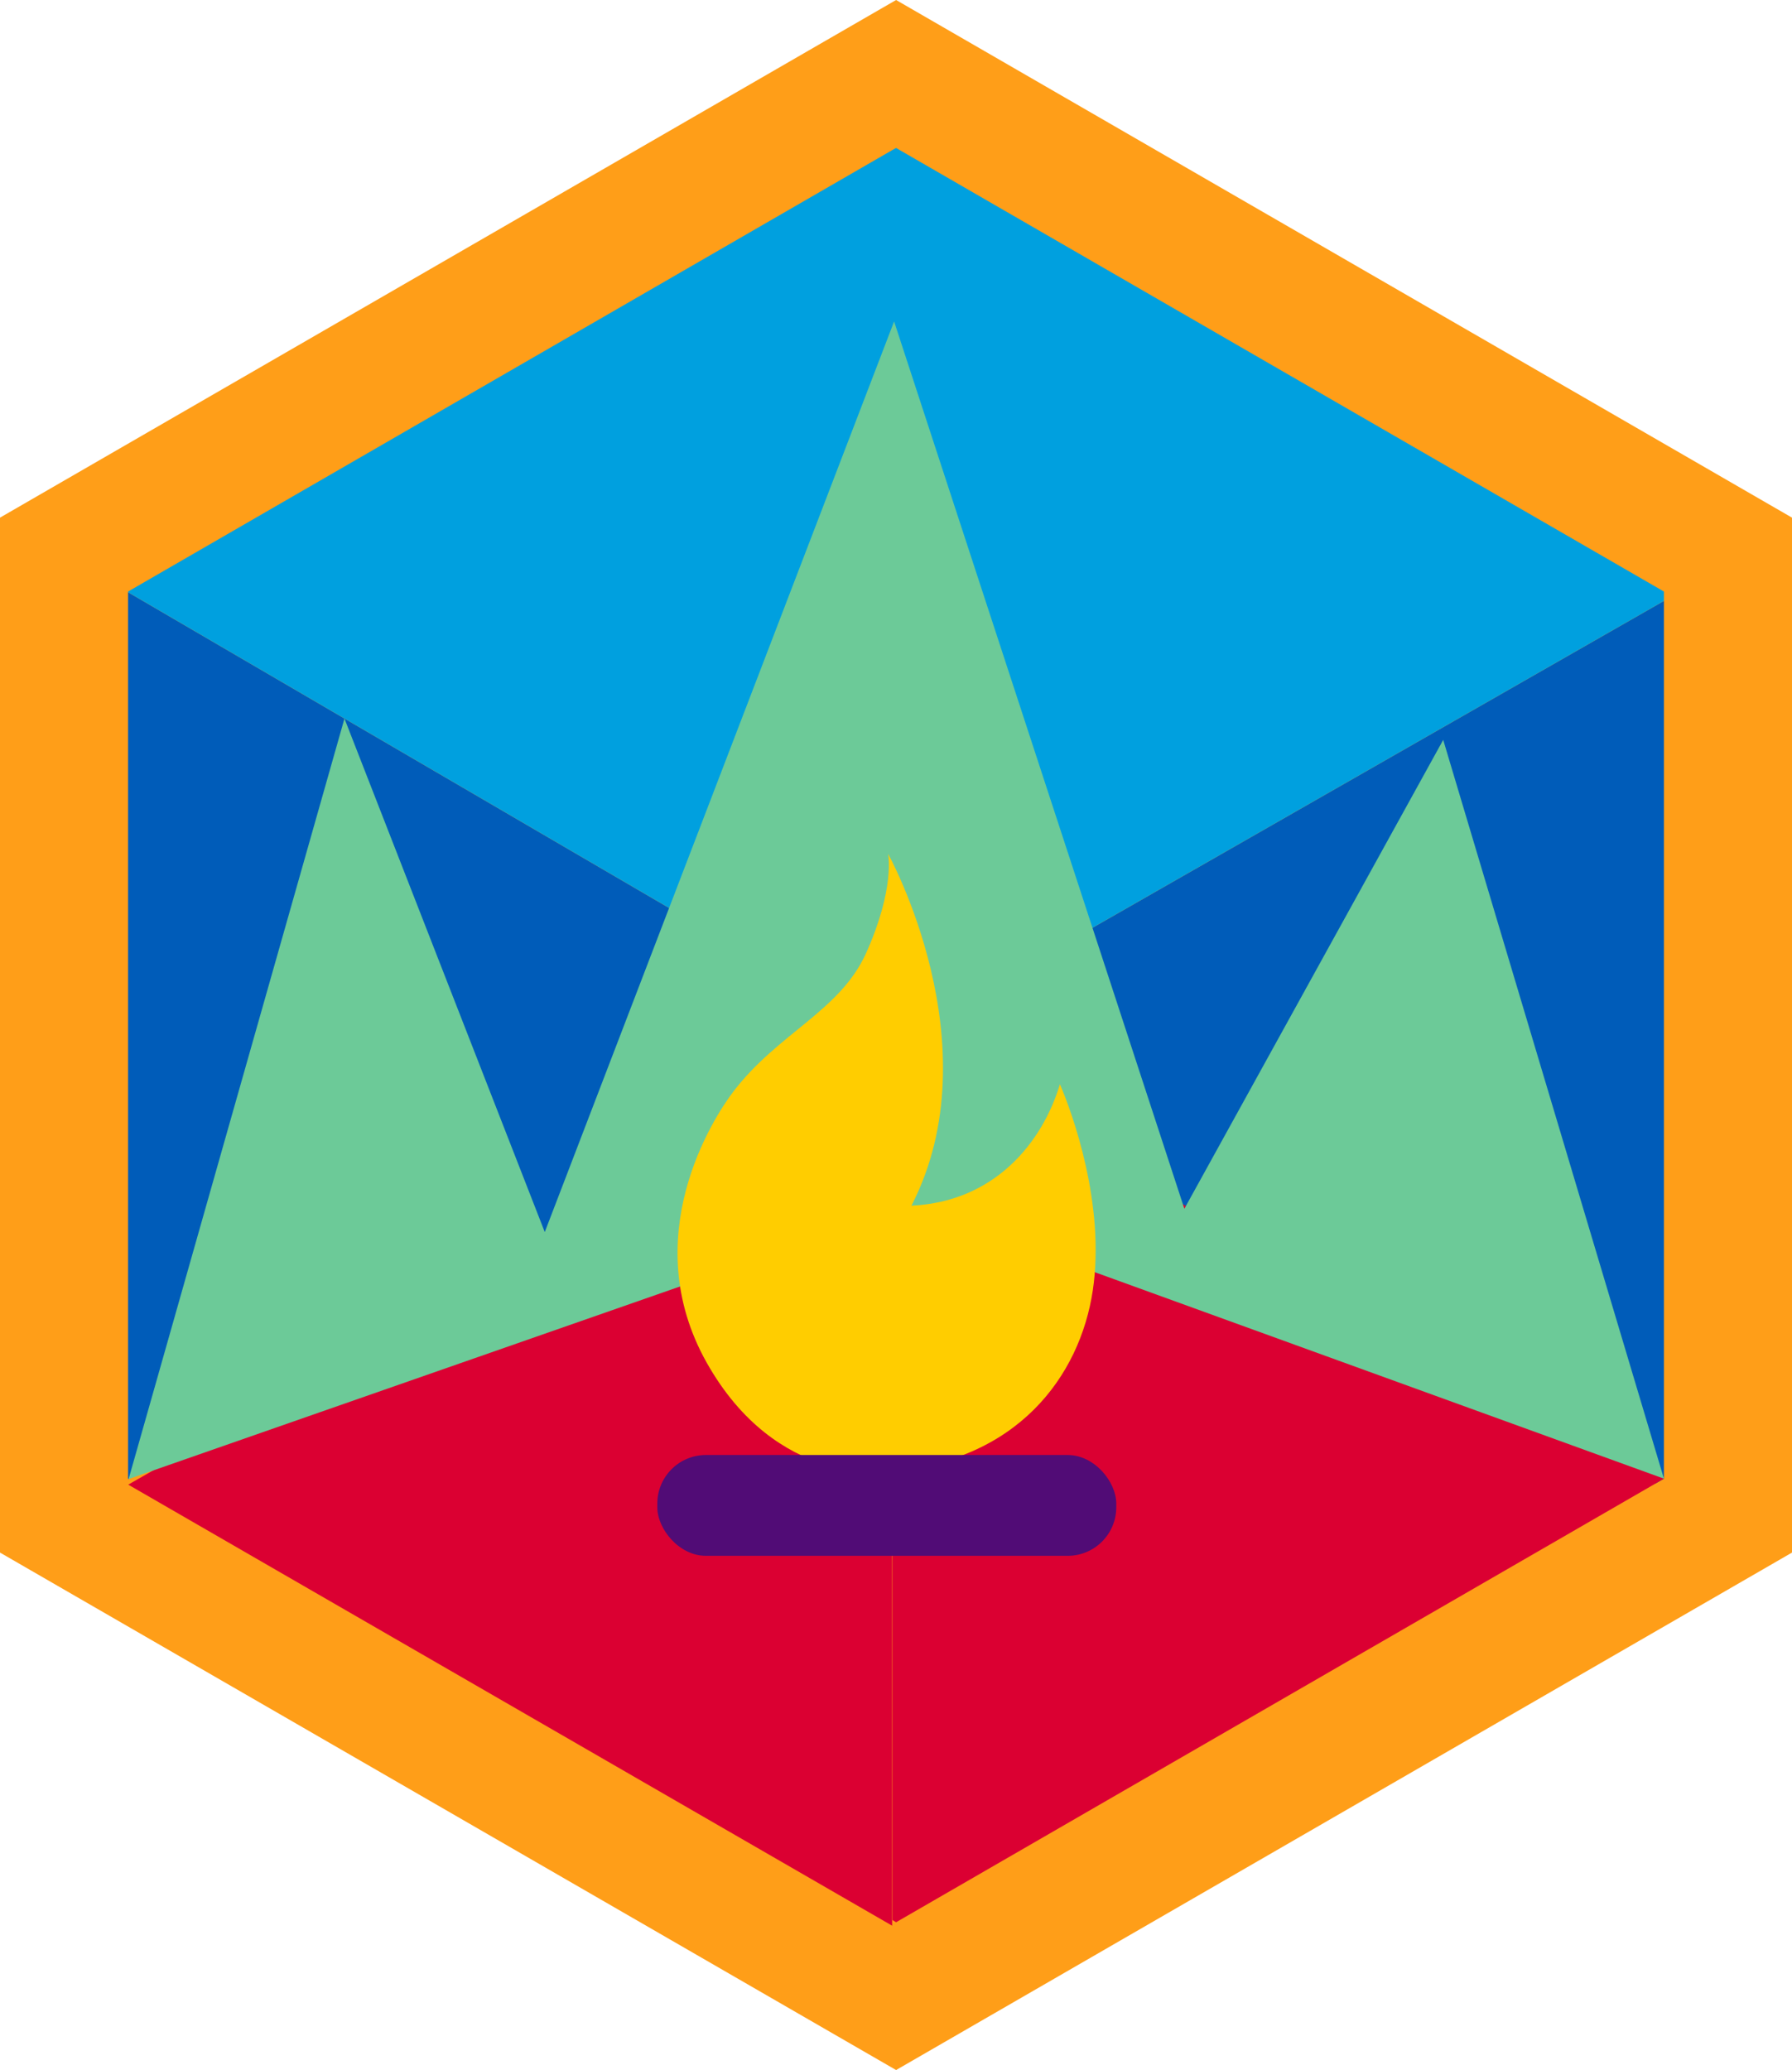 <?xml version="1.0" encoding="UTF-8"?><svg id="Layer_1" xmlns="http://www.w3.org/2000/svg" viewBox="0 0 99.21 114.58"><defs><style>.cls-1{fill:#6cca98;}.cls-2{fill:#005cb9;}.cls-3{fill:#510c76;}.cls-4{fill:#ff9e18;}.cls-5{fill:#ffcd00;}.cls-6{fill:#db0032;}.cls-7{fill:#00a0df;}</style></defs><polygon class="cls-4" points="49.61 0 0 28.65 0 85.93 49.61 114.57 99.21 85.93 99.21 28.65 49.61 0"/><g><polygon class="cls-1" points="49.41 57.68 49.59 57.58 49.41 57.47 49.41 57.68"/><polygon class="cls-2" points="91.65 82.11 92.12 81.84 92.12 33.26 49.59 57.58 91.65 82.11"/><g><polygon class="cls-6" points="49.59 57.58 49.41 57.68 49.41 106.27 49.61 106.39 92.12 81.84 49.59 57.58"/><polygon class="cls-6" points="49.39 106.58 49.39 57.99 7.1 82.17 49.39 106.58"/></g><polygon class="cls-2" points="49.41 57.47 7.09 32.78 7.09 81.84 7.12 81.86 49.41 57.68 49.41 57.47"/><polygon class="cls-7" points="49.61 8.19 49.41 8.3 7.09 32.74 7.09 32.78 49.41 57.47 49.59 57.58 92.12 33.26 92.12 32.74 49.61 8.19"/></g><polygon class="cls-1" points="7.12 81.86 19.07 39.77 30.16 68.19 49.5 17.79 65.57 66.9 79.9 40.95 92.12 81.84 50.46 66.73 7.12 81.86"/><path class="cls-5" d="M49.1,81.44s-6.08,.9-9.98-6.03c-3.89-6.93,.35-13.51,1.47-14.98,2.47-3.25,5.91-4.46,7.36-7.68,1.61-3.58,1.22-5.49,1.22-5.49,0,0,5.87,10.58,1.29,19.47,4.63-.22,7.25-3.51,8.22-6.72,.68,1.57,2.53,6.66,1.82,11.41s-4.2,9.52-11.4,10.01Z"/><rect class="cls-3" x="36.39" y="80.53" width="25.41" height="5.58" rx="2.69" ry="2.69"/></svg>